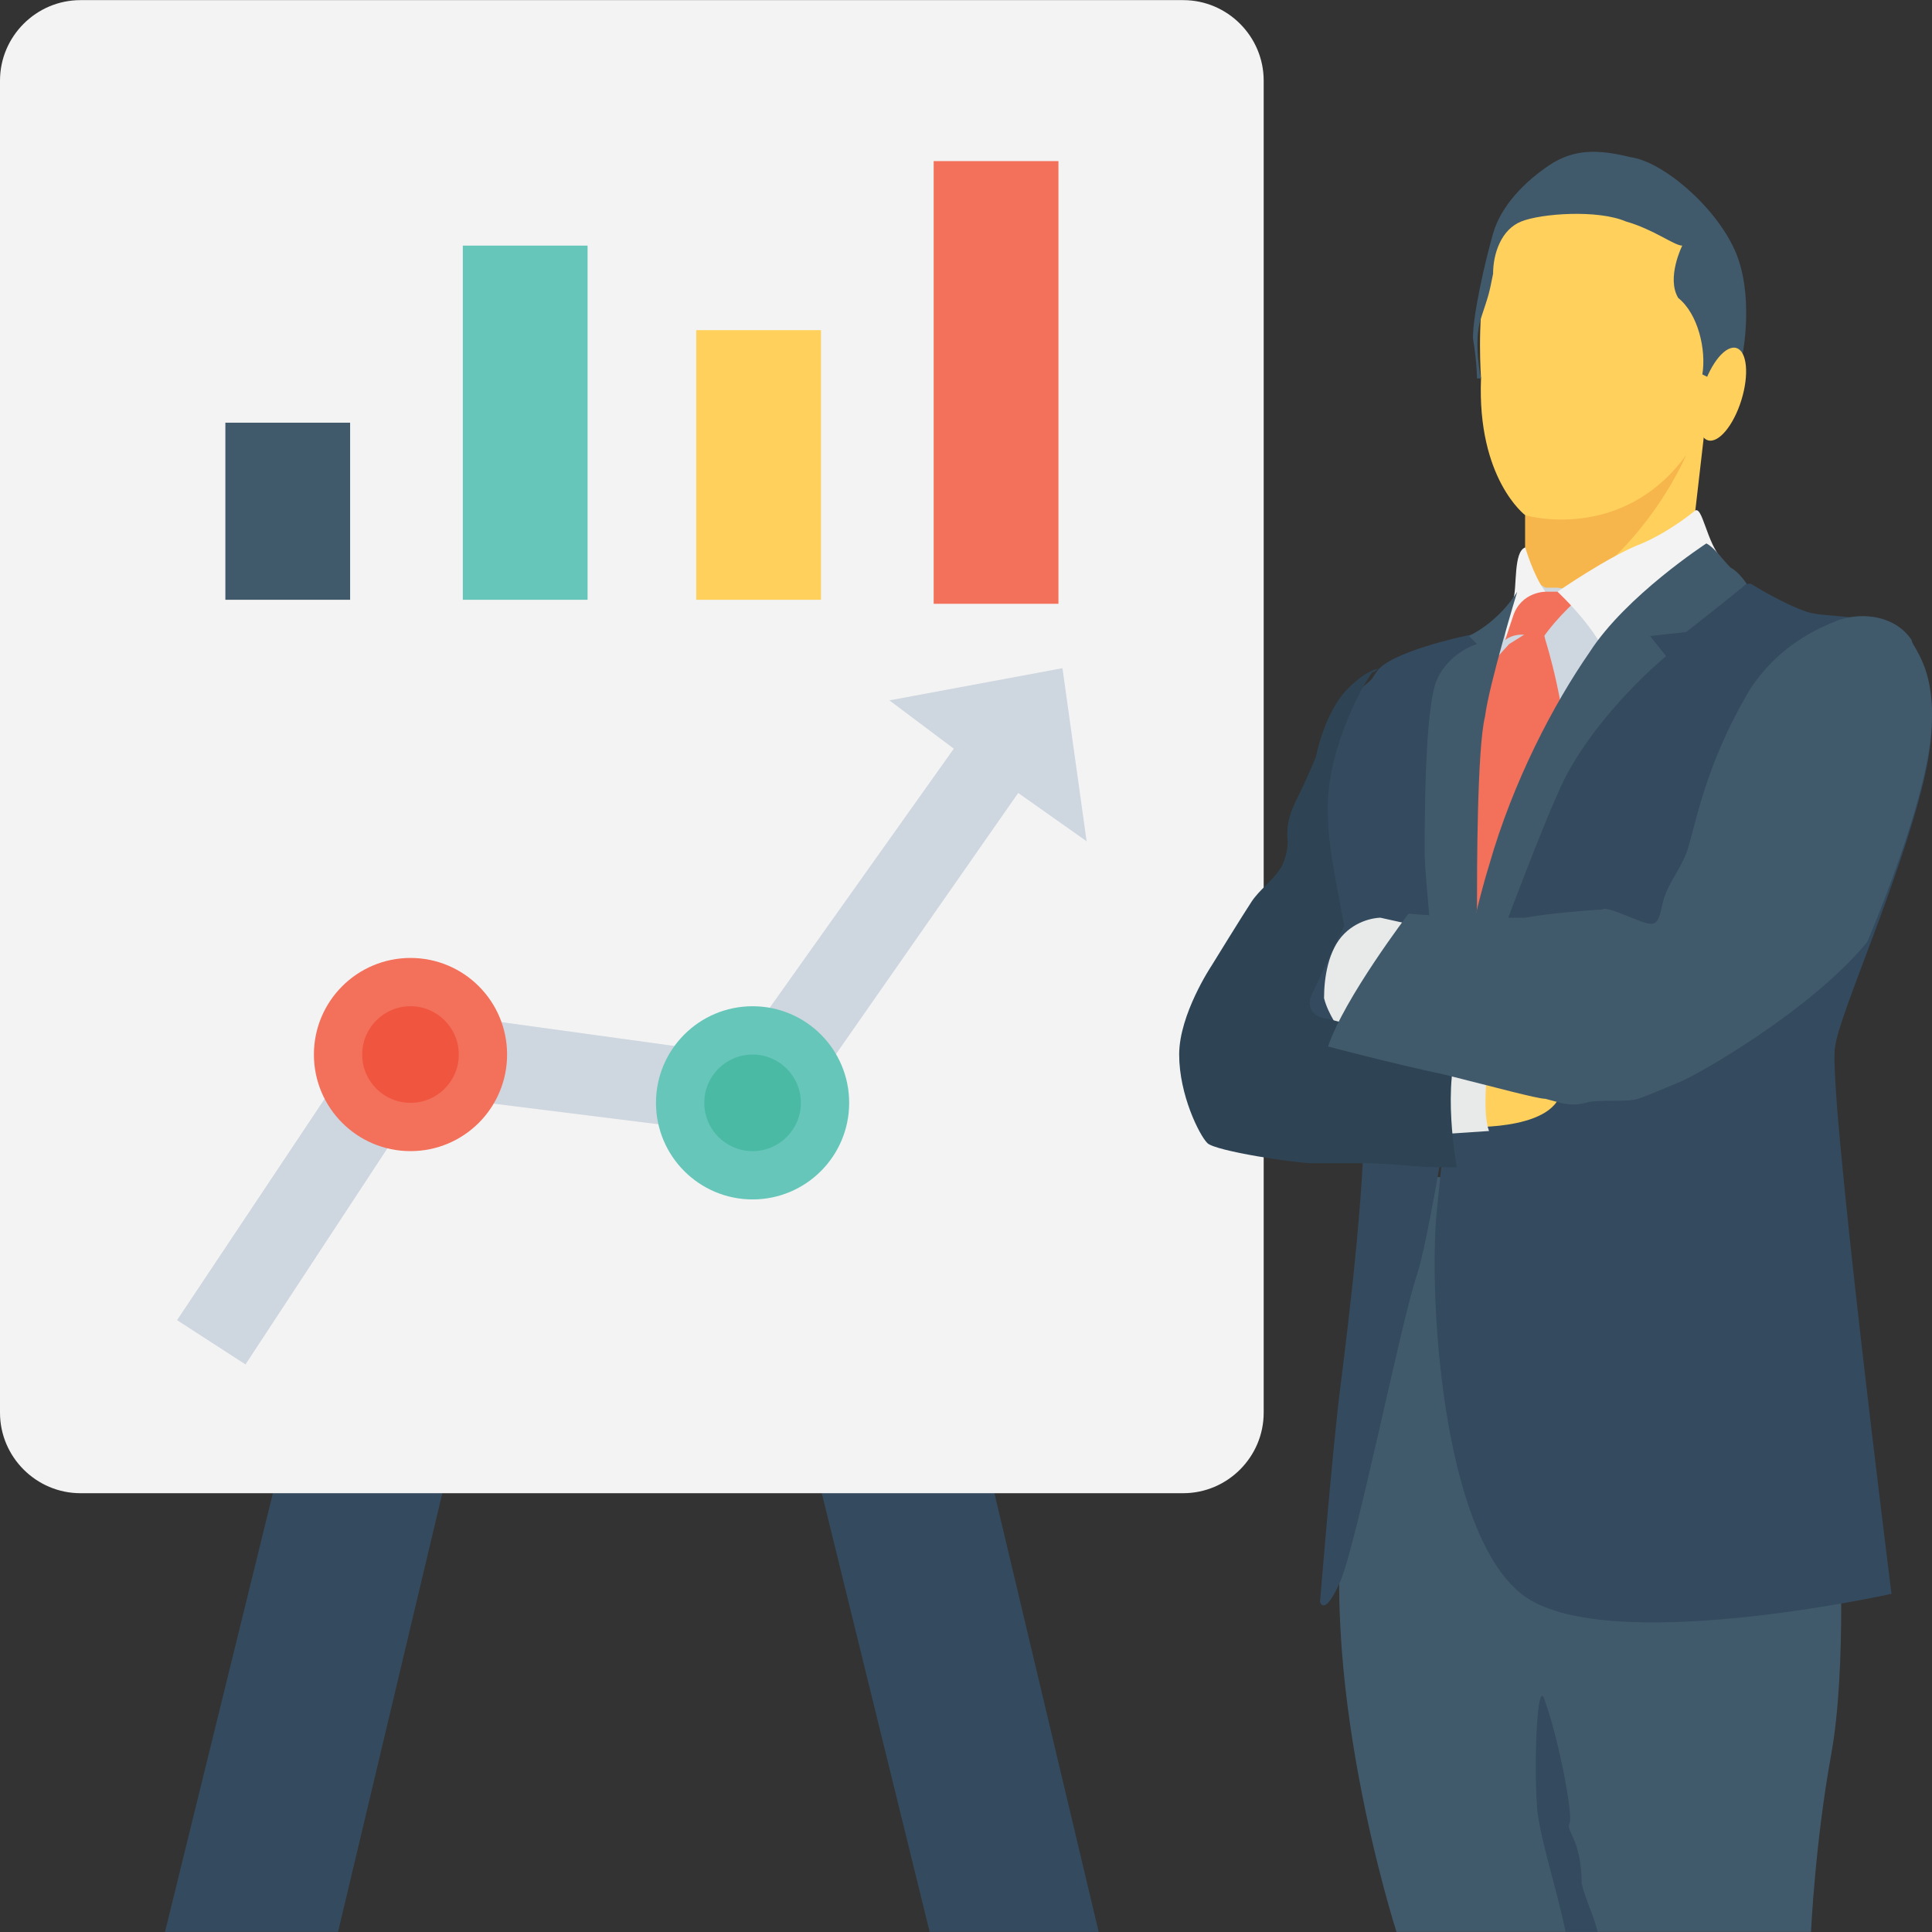 <?xml version="1.0" encoding="iso-8859-1"?>
<!-- Generator: Adobe Illustrator 19.0.0, SVG Export Plug-In . SVG Version: 6.00 Build 0)  -->
<svg version="1.1" id="Capa_1" xmlns="http://www.w3.org/2000/svg" xmlns:xlink="http://www.w3.org/1999/xlink" x="0px" y="0px"
	 viewBox="0 0 512.067 512.067" style="enable-background:new 0 0 512.067 512.067;" xml:space="preserve">
<rect x="0" y="0" width="512.067" height="512.067" fill="#333333" stroke="none"/>
<g>
	<polygon style="fill:#344A5E;" points="75.733,381.9 43.733,512.033 89.6,512.033 120.533,381.9 	"/>
	<polygon style="fill:#344A5E;" points="260.267,381.9 214.4,381.9 246.4,512.033 291.2,512.033 	"/>
</g>
<path style="fill:#F3F3F3;" d="M334.933,21.367v353.067c0,11.733-9.6,21.333-21.333,21.333H21.333C9.6,395.767,0,386.167,0,374.433
	V21.367C0,9.633,9.6,0.033,21.333,0.033H313.6C325.333,0.033,334.933,9.633,334.933,21.367z"/>
<polygon style="fill:#CED6E0;" points="288,222.967 269.867,210.167 205.867,301.9 112,290.167 65.067,361.633 46.933,349.9 
	102.4,266.7 195.2,279.5 252.8,198.433 235.733,185.633 281.6,177.1 "/>
<circle style="fill:#F3705A;" cx="108.8" cy="279.5" r="25.6"/>
<circle style="fill:#F05540;" cx="108.8" cy="279.5" r="12.8"/>
<circle style="fill:#66C6B9;" cx="199.467" cy="292.3" r="25.6"/>
<circle style="fill:#4ABAA5;" cx="199.467" cy="292.3" r="12.8"/>
<rect x="59.733" y="112.033" style="fill:#415A6B;" width="33.067" height="46.933"/>
<rect x="122.667" y="65.1" style="fill:#66C6B9;" width="33.067" height="93.867"/>
<rect x="184.533" y="87.5" style="fill:#FFD15C;" width="33.067" height="71.467"/>
<rect x="247.467" y="42.7" style="fill:#F3705A;" width="33.067" height="117.333"/>
<g>
	<path style="fill:#344A5E;" d="M358.4,184.567l8.533-7.467h5.333L368,260.3l-24.533-11.733C342.4,247.5,352,192.033,358.4,184.567z
		"/>
	<ellipse style="fill:#344A5E;" cx="357.333" cy="258.167" rx="13.867" ry="20.267"/>
</g>
<path style="fill:#415A6B;" d="M485.333,465.1c-4.267,23.467-5.333,46.933-5.333,46.933H370.133c0,0-22.4-69.333-12.8-120.533
	c9.6-51.2,19.2-80,19.2-80l83.2,8.533l27.733,84.267C487.467,404.3,489.6,441.633,485.333,465.1z"/>
<path style="fill:#344A5E;" d="M393.6,167.5l-5.333,1.067c0,0-20.267,4.267-23.467,9.6c-3.2,4.267-12.8,22.4-11.733,38.4
	c1.067,16,7.467,41.6,8.533,67.2s-4.267,67.2-6.4,84.267c-2.133,17.067-5.333,56.533-5.333,56.533s1.067,4.267,5.333-5.333
	c4.267-9.6,16-68.267,20.267-81.067c4.267-12.8,12.8-71.467,12.8-71.467s-2.133-68.267,1.067-82.133
	C393.6,169.633,393.6,167.5,393.6,167.5z"/>
<path style="fill:#E8EAE9;" d="M355.2,273.1c0,0-3.2-4.267-4.267-8.533c0-5.333,1.067-12.8,5.333-17.067
	c4.267-4.267,9.6-4.267,9.6-4.267l9.6,2.133L355.2,273.1z"/>
<path style="fill:#FFD15C;" d="M452.267,109.9l-3.2,27.733l-44.8,35.2v-36.267c0,0-12.8-9.6-11.733-36.267
	c0,0-1.067-14.933,1.067-25.6s6.4-20.267,14.933-23.467c8.533-3.2,35.2,3.2,40.533,7.467C454.4,64.033,460.8,99.233,452.267,109.9z"
	/>
<path style="fill:#415A6B;" d="M451.2,99.233l2.133,1.067l8.533-6.4c0,0,3.2-16-2.133-27.733C454.4,54.433,440.533,42.7,432,41.633
	c-8.533-2.133-14.933-2.133-21.333,2.133c-6.4,4.267-12.8,10.667-14.933,18.133c-2.133,7.467-5.333,21.333-5.333,27.733
	c1.067,6.4,1.067,10.667,1.067,10.667h1.067c0,0-2.133-9.6,0-16c2.133-6.4,2.133-6.4,3.2-11.733c0-5.333,2.133-11.733,7.467-13.867
	c5.333-2.133,20.267-3.2,27.733,0c7.467,2.133,12.8,6.4,14.933,6.4c0,0-4.267,8.533-1.067,13.867
	C450.133,83.233,452.267,92.833,451.2,99.233z"/>
<ellipse transform="matrix(0.296 -0.955 0.955 0.296 221.508 509.631)" style="fill:#FFD15C;" cx="456.635" cy="104.48" rx="12.8" ry="5.334"/>
<path style="fill:#F7B64C;" d="M404.267,136.567v26.667c29.867-11.733,42.667-42.667,42.667-42.667
	C429.867,144.033,404.267,136.567,404.267,136.567z"/>
<polygon style="fill:#CED6E0;" points="404.267,152.567 409.6,155.767 412.8,155.767 435.2,158.967 404.267,231.5 385.067,276.3 
	387.2,184.567 "/>
<g>
	<path style="fill:#F3705A;" d="M409.6,169.633c0,0,6.4,20.267,5.333,34.133c-1.067,13.867-22.4,56.533-22.4,56.533l-10.667-34.133
		c0,0,6.4-40.533,6.4-41.6C388.267,183.5,400,170.7,400,170.7l8.533-5.333L409.6,169.633"/>
	<path style="fill:#F3705A;" d="M419.2,157.9c0,0-6.4,5.333-10.667,11.733c0,0-5.333-3.2-9.6,0c0,0,2.133-10.667,4.267-12.8
		c2.133-2.133,6.4,0,6.4,0h4.267L419.2,157.9z"/>
</g>
<path style="fill:#F3F3F3;" d="M449.067,135.5c0,0-6.4,5.333-13.867,8.533c-8.533,3.2-22.4,12.8-22.4,12.8
	s13.867,12.8,13.867,21.333c1.067,8.533,1.067,8.533,1.067,8.533l28.8-38.4C452.267,144.033,451.2,133.367,449.067,135.5z"/>
<path style="fill:#344A5E;" d="M464,154.7c0,0,8.533,5.333,14.933,7.467c6.4,2.133,19.2-1.067,27.733,10.667
	c0,0,9.6,7.467,3.2,34.133c-6.4,26.667-22.4,61.867-23.467,70.4c-2.133,9.6,14.933,145.067,14.933,145.067s-76.8,17.067-98.133,0
	c-21.333-17.067-24.533-80-22.4-101.333c2.133-20.267,3.2-34.133,3.2-34.133s14.933-59.733,22.4-77.867s36.267-53.333,36.267-53.333
	L464,154.7z"/>
<path style="fill:#FFD15C;" d="M389.333,298.7c0,0,25.6,1.067,24.533-11.733c-1.067-12.8-17.067-12.8-17.067-12.8l-16,9.6
	L389.333,298.7z"/>
<path style="fill:#E8EAE9;" d="M394.667,279.5c0,0-2.133,14.933,0,20.267l-32,2.133l3.2-24.533L394.667,279.5z"/>
<path style="fill:#2E4454;" d="M386.133,309.367c0,0-2.133,0-5.333,0c-5.333,0-12.8-1.067-19.2-1.067c-6.4,0-11.733,0-13.867,0
	c-4.267,0-25.6-3.2-27.733-5.333s-7.467-12.8-7.467-23.467s8.533-23.467,8.533-23.467s8.533-13.867,10.667-17.067
	c2.133-3.2,5.333-5.333,7.467-8.533c2.133-3.2,2.133-7.467,2.133-7.467s-1.067-4.267,2.133-10.667
	c3.2-6.4,5.333-11.733,5.333-11.733s2.133-11.733,8.533-18.133c5.333-5.333,8.533-5.333,8.533-5.333
	c-1.067,0-1.067,1.067-2.133,1.067c-3.2,4.267-12.8,22.4-11.733,38.4c0,7.467,2.133,17.067,4.267,28.8l0,0
	c0,0-7.467,16-8.533,18.133s-1.067,5.333,3.2,6.4c1.067,0,4.267,1.067,8.533,2.133c8.533,1.067,20.267,3.2,25.6,3.2
	c2.133,0,2.133,0,2.133,0C381.867,286.967,386.133,309.367,386.133,309.367z"/>
<path style="fill:#415A6B;" d="M387.2,276.3c7.467-19.2,21.333-57.6,27.733-70.4c9.6-18.133,26.667-32,26.667-32l-4.267-5.333
	l9.6-1.067c0,0,14.933-11.733,16-12.8c0,0-2.133-3.2-4.267-4.267c-2.133-2.133-4.267-5.333-6.4-6.4c0,0-21.333,13.867-30.933,28.8
	c-9.6,13.867-20.267,34.133-26.667,56.533c-4.267,13.867-8.533,35.2-10.667,48h3.2V276.3z"/>
<path style="fill:#F3F3F3;" d="M404.267,145.1c0,0,2.133,7.467,5.333,11.733c0,0-6.4,0-8.533,6.4c-2.133,6.4-2.133,6.4-2.133,6.4
	s0-7.467,2.133-10.667C402.133,155.767,401.067,146.167,404.267,145.1z"/>
<g>
	<path style="fill:#415A6B;" d="M385.067,277.367c2.133-12.8,6.4-32,6.4-37.333c0-8.533,0-41.6,2.133-50.133
		c1.067-8.533,8.533-33.067,8.533-33.067s-4.267,7.467-12.8,11.733l2.133,2.133c0,0-7.467,2.133-10.667,9.6
		c-3.2,7.467-3.2,37.333-3.2,45.867c0,6.4,3.2,35.2,4.267,51.2H385.067z"/>
	<path style="fill:#415A6B;" d="M509.867,205.9c-3.2,13.867-9.6,30.933-14.933,43.733l0,0c-14.933,18.133-44.8,35.2-50.133,37.333
		c-5.333,2.133-7.467,3.2-10.667,4.267c-3.2,1.067-10.667,0-13.867,1.067c-4.267,1.067-6.4,0-10.667-1.067
		c-2.133,0-13.867-3.2-26.667-6.4C368,281.633,352,277.367,352,277.367c4.267-12.8,21.333-35.2,21.333-35.2
		s11.733,1.067,21.333,1.067c4.267,0,8.533,0,9.6,0c5.333-1.067,18.133-2.133,20.267-2.133c1.067-1.067,7.467,2.133,10.667,3.2
		c3.2,1.067,4.267,1.067,5.333-4.267c1.067-5.333,4.267-8.533,6.4-13.867c2.133-5.333,4.267-22.4,17.067-43.733
		c6.4-9.6,14.933-14.933,23.467-18.133c6.4-2.133,14.933-1.067,19.2,5.333l0,0C506.667,171.767,516.267,179.233,509.867,205.9z"/>
</g>
<path style="fill:#344A5E;" d="M423.467,512.033h-8.533c-2.133-10.667-6.4-23.467-7.467-32c-1.067-12.8,0-37.333,2.133-28.8
	c3.2,8.533,7.467,29.867,6.4,32c-1.067,2.133,3.2,4.267,3.2,16C420.267,503.5,422.4,507.767,423.467,512.033z"/>
<g>
</g>
<g>
</g>
<g>
</g>
<g>
</g>
<g>
</g>
<g>
</g>
<g>
</g>
<g>
</g>
<g>
</g>
<g>
</g>
<g>
</g>
<g>
</g>
<g>
</g>
<g>
</g>
<g>
</g>
</svg>
